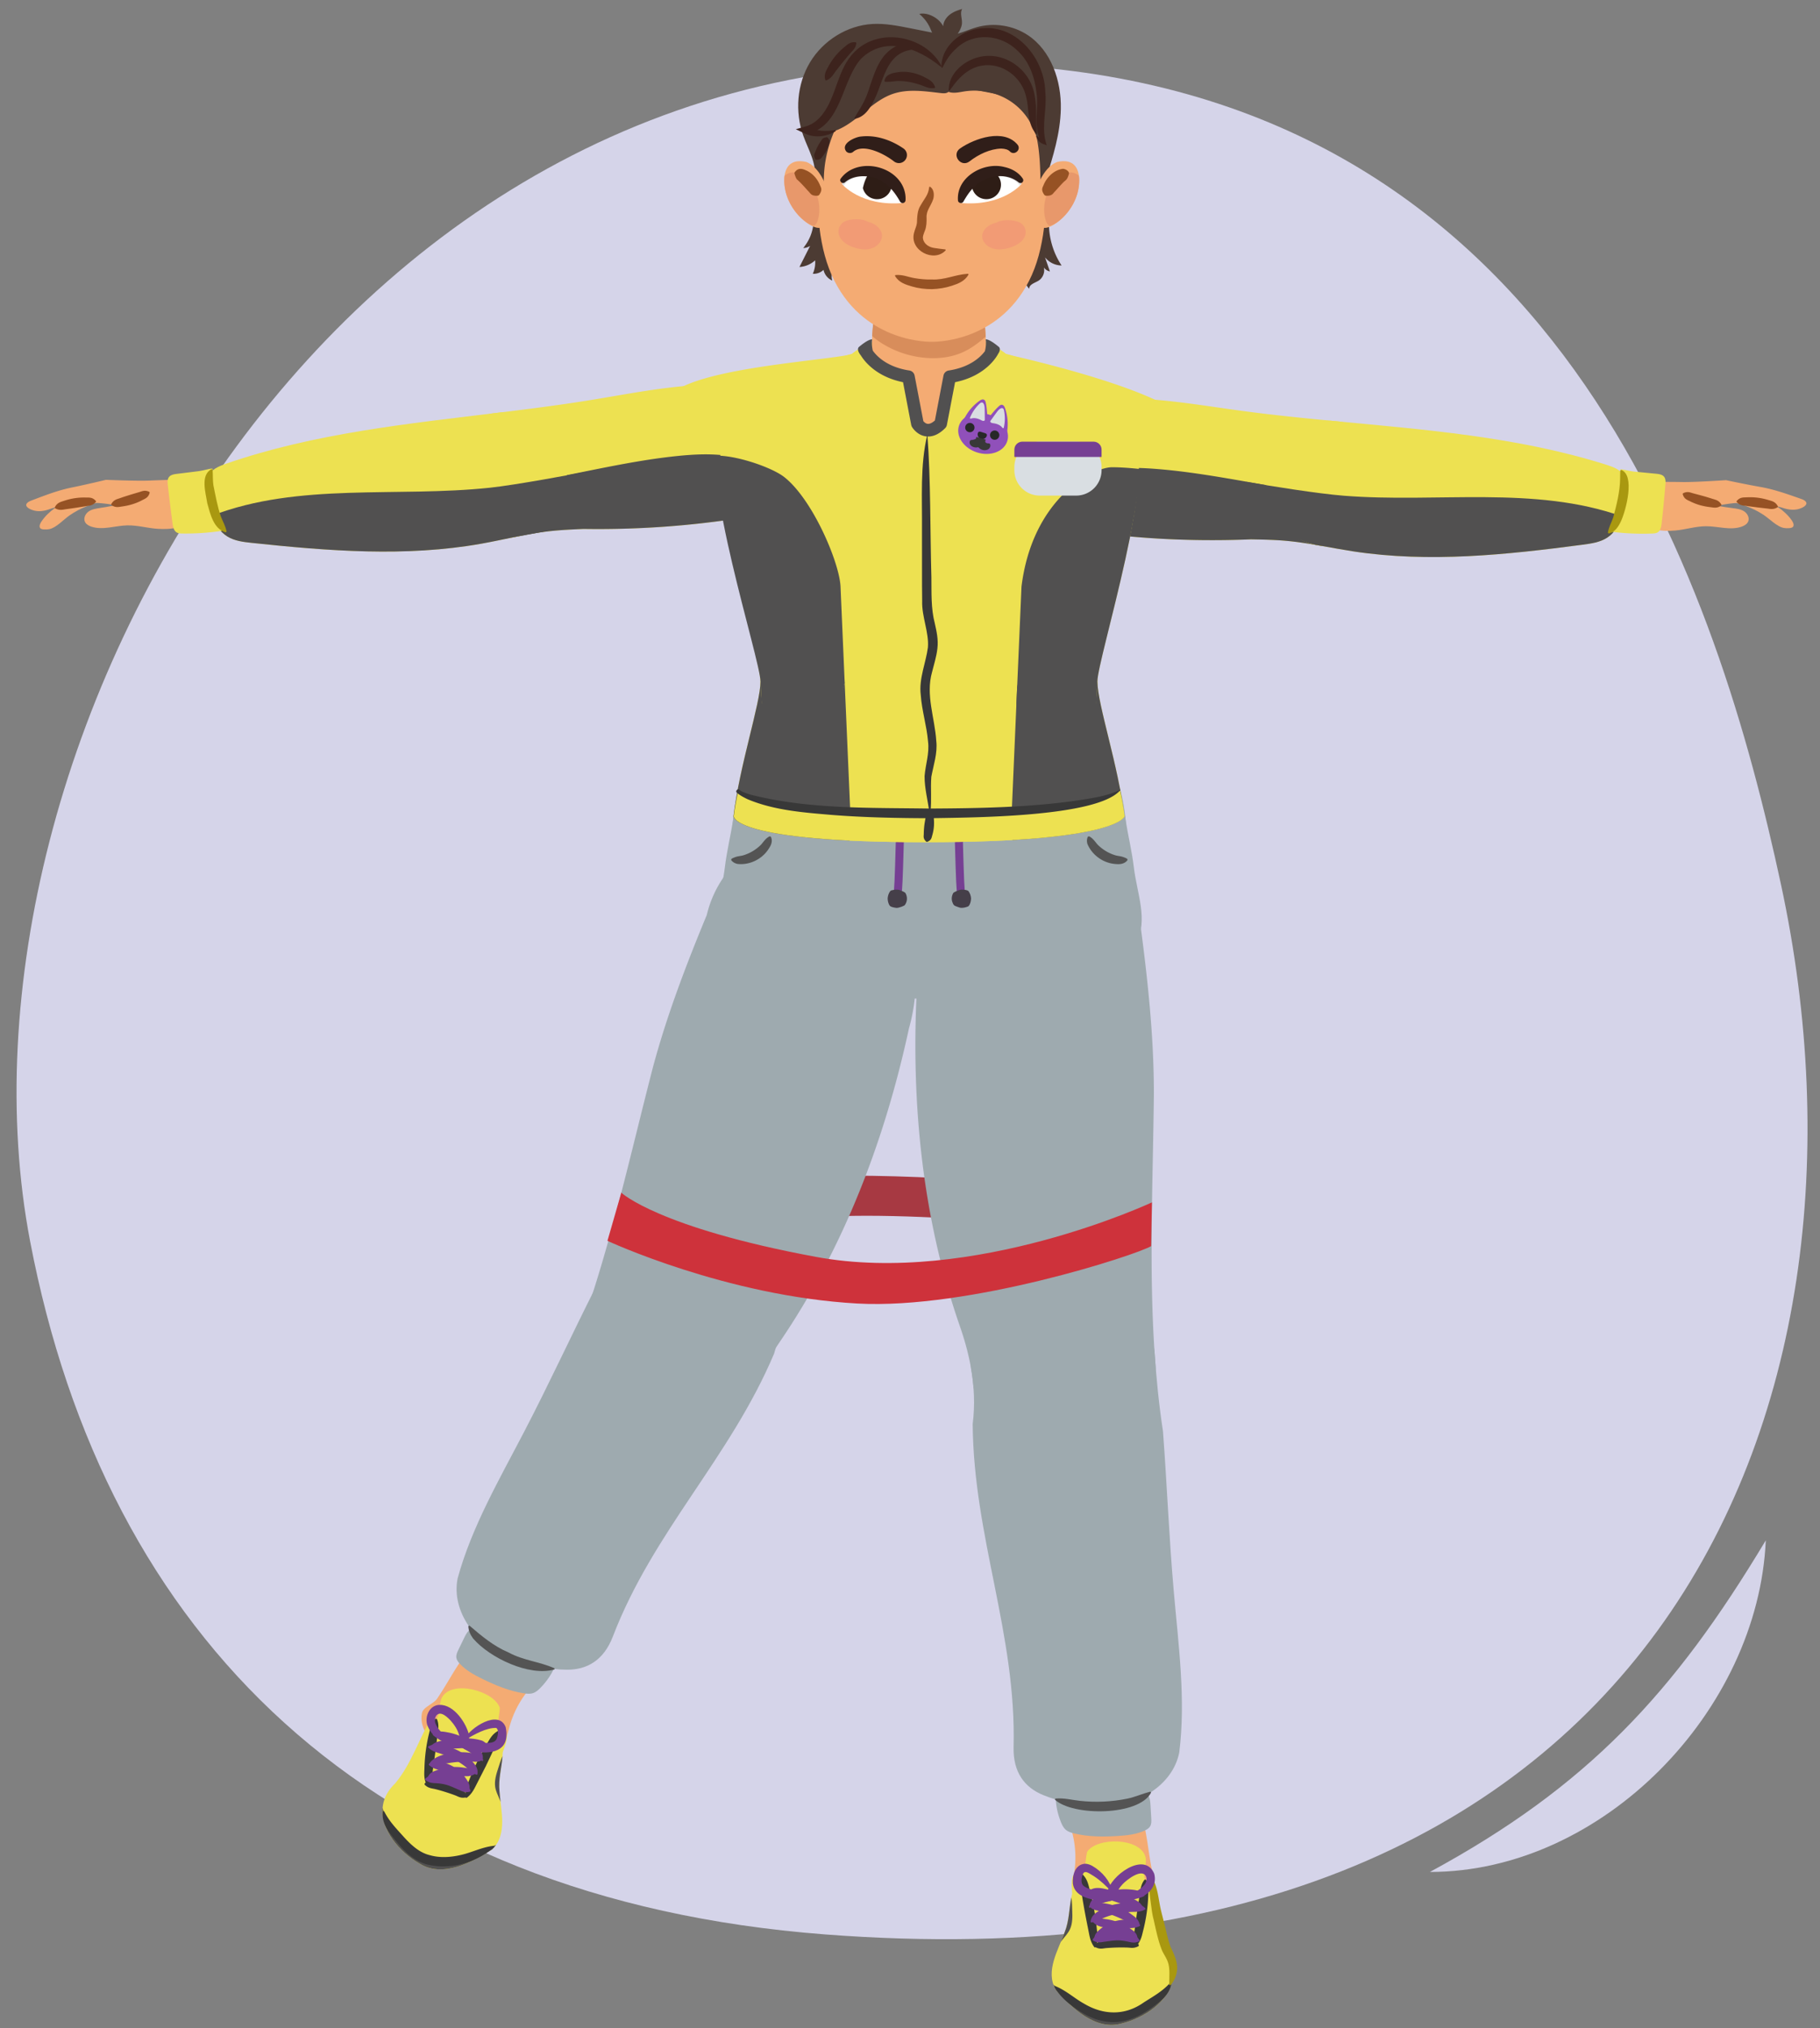 <svg version="1.1" id="Artwork" xmlns="http://www.w3.org/2000/svg" xmlns:xlink="http://www.w3.org/1999/xlink" x="0" y="0" width="380" height="423.318" xml:space="preserve"><rect width="100%" height="100%" fill="#808080" stroke="none"/><switch><g><path d="M371.858 184.644c23.682 109.907-25.987 232.496-199.653 219.137-95.297-7.33-150.128-62.082-165.915-144.664C-13.421 156.016 70.982 1.295 216.408 14.014c111.086 9.716 142.455 110.322 155.45 170.63z" fill="#d5d4e9"/><path d="M129.722 248.965s47.931-9.282 110.621 2.13l-.913 6.999s-47.474-6.086-71.211-3.804-38.649 3.195-38.649 3.195l.152-8.52z" fill="#a73942"/><path id="front_x5F_R_x5F_shoulder_00000094598015211572498970000002364899328804764811_" d="M177.96 73.925a14.94 14.94 0 0 1 1.612-1.084c6.141 3.664 10.286 6.603 10.769 22.626.4 13.263 1.991 24.664-1.932 23.953-21.072-11.532-57.062-20.602-49.298-35.975 3.598-6.501 32.011-7.969 38.849-9.52z" fill="#ede151"/><path id="front_x5F_L_x5F_shoulder_00000152972417151196514640000006688342244964507558_" d="M210.039 73.925a14.94 14.94 0 0 0-1.612-1.084c-6.141 3.664-10.286 6.603-10.769 22.626-.4 13.263-1.991 24.664 1.932 23.953 21.072-11.532 56.477-15.504 48.713-30.877-3.598-6.501-31.425-13.067-38.264-14.618z" fill="#ede151"/><g id="front_x5F_hip_00000010279101056259488460000002640096818399586200_" fill="#9eaaaf"><path d="M230.124 193.899a38.65 38.65 0 0 0 5.06-19.142c0-21.995-18.421-39.826-41.144-39.826s-41.144 17.831-41.144 39.826a38.65 38.65 0 0 0 5.06 19.142h72.168z"/><path d="M236.738 181.062c-.406-3.383-1.202-6.62-1.74-9.989-.521-3.266-1.139-6.027-1.842-8.965-.659-.402-5.381-2.433-8.236-2.91-10.237-1.711-20.949-1.462-30.88 1.381-9.931-2.843-20.644-3.092-30.881-1.381-2.855.477-7.576 2.508-8.235 2.91-.702 2.938-1.32 5.699-1.842 8.965-.538 3.369-1.334 6.607-1.74 9.989-.664 5.524-3.055 11.802-.469 16.729 2.53 4.819 9.606 7.571 14.843 9.052 5.237 1.481 10.758 1.52 16.2 1.547l10.472.053c.344.013.69.013 1.032.012l.619-.003.619.003c.342.002.688.001 1.032-.012l10.472-.053c5.442-.028 10.963-.066 16.2-1.547 5.237-1.481 12.314-5.068 14.843-9.886 2.588-4.926.196-10.371-.467-15.895z"/></g><path id="front_x5F_L_x5F_upperleg_00000085959425581855995510000014775428533636441775_" d="M241.287 285.334c-1.519-18.955-.562-37.998-.367-57.036.003-12.207-1.341-24.348-2.961-36.416l-.002-.027c-.013-.142-.022-.285-.038-.426a61.651 61.651 0 0 1-.142-1.904l-.158.006c-1.871-9.458-9.526-17.138-19.611-18.563-12.751-1.802-24.548 7.074-26.35 19.825a23.263 23.263 0 0 0 .379 8.554 38.625 38.625 0 0 0-.622 7.34c-1.199 23.56 1.154 47.586 9.012 70.185 1.448 4.167 2.476 8.391 2.82 12.689 2.12 8.893 10.346 15.279 19.799 14.767 10.198-.553 18.11-8.931 18.241-18.994z" fill="#9eaaaf"/><g id="front_x5F_L_x5F_lowerleg_00000163778837218429555370000011727850039525564566_"><path id="Ankle_00000080885398715870872430000017051478749020221623_" d="M224.44 389.7c-.225 2.298-.819 4.729.132 6.833.726 1.607 2.279 2.736 3.958 3.273 1.679.538 3.483.546 5.24.394 1.836-.159 3.695-.501 5.307-1.393 1.612-.892 1.763-6.908 1.516-8.093-.873-4.179-.924-6.869-2.141-11.673-1.048-4.139-8.156-5.427-12.275-4.303-1.748.477-3.898 2.019-3.508 4.07.188.989.661 1.925.957 2.885a20.43 20.43 0 0 1 .778 3.726c.161 1.421.175 2.859.036 4.281z" fill="#f4ab73"/><path d="M221.507 380.333c.238.594.529 1.191 1.016 1.607.487.417 1.123.611 1.746.763 2.983.728 6.095.727 9.159.532 1.902-.121 3.841-.327 5.57-1.128.44-.204.882-.463 1.134-.878.301-.496.277-1.117.242-1.696l-.161-2.698c-.038-.635-.08-1.287-.348-1.864-.259-.557-.709-1-1.179-1.395-3.971-3.336-9.605-3.851-14.768-3.361-.604.057-1.229.134-1.744.453-1.13.699-1.66 2.678-1.728 3.947-.103 1.917.35 3.946 1.061 5.718z" fill="#9eaaaf"/><path d="M245.073 332.178c-.99-11.265-1.423-22.43-2.254-33.419-.847-5.577-1.406-11.164-1.771-16.758-1.538-9.629-10.135-16.735-20.088-16.196-10.438.565-18.482 9.33-18.235 19.709.679 3.853.867 7.763.361 11.741.201 23.73 9.158 43.829 8.54 67.468-.11 5.249 2.308 8.4 6.216 9.991 3.739 1.523 8.281 2.411 12.468 2.335 6.889.044 14.497-4.199 15.906-11.229 1.393-11.012-.153-22.377-1.143-33.642z" fill="#9eaaaf"/><path d="M240.341 374.168c-2.475 4.913-16.342 4.969-20.076 1.493l.082-.232c1.868-.159 3.442.295 5.119.474 3.316.359 6.681.207 9.942-.465 1.702-.366 3.033-1.007 4.771-1.454l.162.184z" fill="#545454"/></g><path id="front_x5F_R_x5F_upperleg_00000103955352262789099420000010246442823493841542_" d="M193.389 199.253c1.58-12.78-7.5-24.421-20.28-26.001-11.918-1.473-22.842 6.325-25.543 17.749-4.285 10.35-8.294 20.837-11.214 31.676-4.768 18.432-8.802 37.068-15.203 54.974-2.493 9.75 2.965 19.898 12.666 23.086 8.994 2.955 18.599-1.069 22.961-9.104 1.451-4.06 3.543-7.871 6.026-11.517 13.47-19.774 21.997-42.359 26.973-65.419a38.628 38.628 0 0 0 1.363-7.945 23.26 23.26 0 0 0 2.251-7.499z" fill="#9eaaaf"/><g id="front_x5F_pantdetails_00000044859451484355095010000015416561692909430953_"><path d="M199.682 160.611c.301 3.403.602 21.79.904 25.193" fill="none" stroke="#763f93" stroke-width="1.675" stroke-linecap="round" stroke-linejoin="round" stroke-miterlimit="10"/><path d="M200.776 185.689c.824.023 1.215.143 1.405.292.35.436.526.999.567 1.544-.018.548-.134 1.134-.483 1.581-.136.188-1.236.497-1.829.36-.995-.347-1.273-.331-1.51-.964-.326-.696-.259-1.429.102-2.092.054-.141 1.149-.69 1.748-.721z" fill="#453f49"/><path d="M188.398 160.611c-.301 3.403-.602 21.79-.904 25.193" fill="none" stroke="#763f93" stroke-width="1.675" stroke-linecap="round" stroke-linejoin="round" stroke-miterlimit="10"/><path d="M187.789 185.771c.772.287 1.116.478 1.263.64.45.801.412 1.78-.138 2.519-.111.148-1.177.597-1.76.58-.753-.094-1.147-.241-1.339-.404-.349-.447-.465-1.033-.483-1.581.041-.545.217-1.108.567-1.544.107-.176 1.29-.398 1.89-.21z" fill="#453f49"/><g><path d="M227.382 174.569c.827.399 1.221 1.09 1.787 1.73a8.805 8.805 0 0 0 3.82 2.266c.561.142 1.158.159 1.705.399.206.072.422.162.674.322l.055.24c-.683.914-1.754.922-2.756.806-2.436-.254-4.675-1.897-5.619-4.16-.143-.471-.17-.997.098-1.536l.236-.067z" fill="#545454"/></g><g><path d="M160.935 174.637c.523 1.052-.04 1.976-.618 2.808-1.398 2.002-3.931 3.18-6.361 2.889-.481-.111-.95-.343-1.298-.807l.055-.24c.252-.16.469-.251.674-.322.546-.241 1.143-.257 1.705-.399a8.805 8.805 0 0 0 3.82-2.266c.565-.641.959-1.331 1.787-1.73l.236.067z" fill="#545454"/></g></g><g id="front_x5F_R_x5F_lowerleg_00000075845626387222662580000005310092332849532551_"><path id="Ankle_00000040564341407714450890000004800490537783854008_" d="M106.545 359.858c-.671 2.209-1.05 4.683-2.733 6.264-1.285 1.207-3.151 1.657-4.908 1.512s-3.427-.827-4.992-1.639c-1.636-.849-3.223-1.875-4.372-3.315s-1.814-3.354-1.423-5.155c.257-1.183 2.434-1.903 3.116-2.903 2.404-3.528 3.479-5.994 6.439-9.969 2.55-3.424 9.611-1.898 12.987.715 1.433 1.109 2.831 3.356 1.686 5.102-.552.842-1.346 1.527-1.987 2.3a20.507 20.507 0 0 0-3.813 7.088z" fill="#f4ab73"/><path d="M112.836 352.323c-.447.458-.944.899-1.553 1.097-.61.199-1.271.135-1.905.038-3.034-.467-5.91-1.657-8.667-3.009-1.711-.839-3.425-1.77-4.716-3.171-.329-.357-.638-.765-.712-1.245-.089-.574.171-1.138.425-1.66l1.18-2.432c.278-.572.566-1.159 1.034-1.59.452-.416 1.038-.653 1.623-.839 4.945-1.565 10.347.112 14.931 2.538.536.284 1.084.593 1.439 1.085.777 1.078.51 3.109.088 4.308-.639 1.812-1.834 3.514-3.167 4.88z" fill="#9eaaaf"/><path d="M109.462 298.817c5.22-10.032 9.888-20.184 14.855-30.021 2.914-4.83 5.566-9.779 8.041-14.809 5.101-8.311 15.761-11.591 24.753-7.29 9.43 4.512 13.513 15.685 9.319 25.182-2.1 3.301-3.768 6.842-4.821 10.712-9.255 21.852-25.214 37.002-33.677 59.082-1.904 4.892-5.343 6.88-9.562 6.857-4.037-.022-8.573-.937-12.414-2.607-6.383-2.593-11.792-9.421-10.407-16.456 2.921-10.707 8.693-20.619 13.913-30.65z" fill="#9eaaaf"/><path d="M98.008 339.319c2.582 2.211 5.045 4.29 8.19 5.622 3.073 1.667 6.343 1.872 9.584 3.292l-.013.246c-5.278 1.519-13.517-2.433-16.974-6.448-.558-.739-.99-1.627-1.008-2.604l.221-.108z" fill="#545454"/></g><g id="front_x5F_L_x5F_hand_00000102504688299932193350000003846477857975710363_"><path d="M375.965 104.108c.378.132.774.282 1.033.575.628.71-.693 1.387-1.6 1.602-.907.215-1.947.112-2.872-.179-4.069-1.281-7.663-1.494-11.766-.925-3.042.422-5.953 1.352-9.034 1.584-2.133.16-4.51-.091-6.187-1.465a4.067 4.067 0 0 1-1.433-2.566c-.095-.711-.017-1.913.779-2.231.647-.258 1.736.075 2.443.078 1.339.007 2.679.016 4.02.038 2.574.042 9.04-.389 9.04-.389s4.353.925 7.055 1.393c2.045.354 3.973.93 5.91 1.581.864.29 1.732.596 2.612.904z" fill="#f4ab73"/><path d="M356.2 109.843c2.525-.004 5.141.938 7.509.064.534-.197 1.067-.518 1.293-1.04.328-.757-.136-1.669-.824-2.123-.688-.455-1.54-.566-2.358-.671-2.179-.281-4.364-.607-6.459-1.272-1.925-.611-3.772-1.507-5.763-1.85-3.296-.568-7.174 1.075-6.477 5.011.528 2.981 4.28 2.97 6.643 2.776 2.162-.178 4.255-.892 6.436-.895z" fill="#f4ab73"/><path d="M351.442 102.951c.967-.477 1.532-.101 2.195.055l1.938.521c.643.179 1.29.38 1.946.589.656.211 1.347.292 1.875 1.182a.184.184 0 0 1-.049.241c-.834.611-1.506.416-2.208.332a14.558 14.558 0 0 1-2.106-.396 12.226 12.226 0 0 1-2.028-.769c-.64-.33-1.358-.489-1.663-1.529a.194.194 0 0 1 .1-.226s-.081.04 0 0z" fill="#965224"/><path d="M374.066 108.562c.298.417.564.949.333 1.356-.231.408-1.372.376-1.891.296-1.446-.222-3.075-1.943-4.31-2.751-2.458-1.607-4.233-2.008-7.02-2.942-.618-.207-1.41-.672-1.2-1.208.314-.803 2.137-.816 2.922-.811.782.005 1.501.087 2.247.385 2.082.834 4.219 1.698 6.075 2.966 1.099.752 2.09 1.653 2.844 2.709z" fill="#f4ab73"/><path d="M362.624 104.564c.706-.848 1.466-.711 2.206-.76a12.945 12.945 0 0 1 4.415.575c.708.216 1.46.345 1.944 1.285a.181.181 0 0 1-.069.236c-.897.536-1.542.315-2.242.238-1.035-.105-3.11-.366-4.138-.522-.697-.121-1.376.002-2.109-.805a.19.19 0 0 1-.007-.247z" fill="#965224"/></g><g id="front_x5F_L_x5F_upperarm_00000005252745853698200830000013819591032443428270_"><path d="M211.032 91.962c2.154-4.613 6.659-7.375 11.422-7.531a48.505 48.505 0 0 1 6.282-1.009c2.694-.256 5.404-.313 8.108-.225 7.459.241 14.838 1.536 22.234 2.538 6.811.923 13.672 1.603 20.538 2.252 6.82 1.119 11.656 7.387 10.908 14.343-.774 7.203-7.241 12.414-14.444 11.64l.002.009c-2.521-.448-5.045-.866-7.594-1.092-2.431-.216-4.872-.259-7.313-.305-6.848.285-13.71.21-20.549-.234a192.86 192.86 0 0 1-12.211-1.184 73.64 73.64 0 0 1-4.336-.67 12.993 12.993 0 0 1-6.734-1.164c-6.539-3.054-9.365-10.829-6.313-17.368z" fill="#ede151"/><path d="M216.721 109.017c1.17-4.301 4.852-7.801 9.043-9.529 4.813-1.984 10.196-2.016 15.387-1.623 13.227 1.001 26.159 4.551 39.382 5.609 3.221.258 6.468.369 9.728.407-1.467 6.383-7.506 10.807-14.18 10.089l.002.009c-2.521-.448-5.045-.866-7.594-1.092-2.431-.216-4.873-.258-7.313-.305-6.848.285-13.71.21-20.549-.234a192.86 192.86 0 0 1-12.211-1.184 73.64 73.64 0 0 1-4.336-.67 12.993 12.993 0 0 1-7.359-1.477z" fill="#515050"/></g><g id="front_x5F_L_x5F_forearm_00000008831463972642065610000005564648134642564525_"><path d="M276.08 113.97c-.062-.007-.123-.017-.185-.025-.436-.077-.872-.152-1.309-.226-6.414-1.444-10.866-7.499-10.146-14.193.737-6.86 6.638-11.909 13.421-11.706 19.449 1.858 38.967 3.321 57.533 9.196 1.554.492 3.258 1.149 3.954 2.624.485 1.029.36 2.228.224 3.357-.414 3.44-1.089 7.322-3.985 9.225-1.489.979-3.322 1.241-5.088 1.475-15.902 2.105-32.076 3.819-47.934 1.402-2.167-.33-4.324-.736-6.483-1.12l-.002-.009z" fill="#ede151"/><path d="M276.08 113.97c-.062-.007-.123-.017-.185-.025-.436-.077-.873-.152-1.31-.226-5.854-1.318-14.243-7.159-14.387-13.14 5.365.924 14.911 2.46 20.334 2.894 19.449 1.557 39.855-2.175 58.107 4.315-.577 1.8-1.49 3.405-3.053 4.432-1.489.979-3.322 1.241-5.088 1.475-15.902 2.105-32.076 3.819-47.934 1.402-2.167-.33-4.324-.736-6.483-1.12l-.001-.007z" fill="#515050"/><path d="M345.784 98.889c.62.061 1.315.161 1.688.66.324.433.296 1.026.252 1.565-.222 2.711-.484 5.42-.787 8.123-.079.71-.222 1.518-.832 1.889-.331.201-.735.227-1.121.243a51.136 51.136 0 0 1-8.823-.415c.508-.76 2.088-3.787 2.47-6.44.343-2.384.503-5.439-.23-6.243-.609-.668 1.366.032 2.96.188 1.475.142 2.949.286 4.423.43z" fill="#ede151"/><g><path d="M338.492 98.085c2.95 1.114.986 8.409.004 10.594-.523 1.161-1.246 2.379-2.614 2.686l-.174-.174c.218-1.259.731-2.058 1.122-3.184.69-2.573 1.413-5.441 1.438-8.1l.025-1.676.199-.146z" fill="#a99810"/></g></g><g id="front_x5F_R_x5F_hand_00000045583418997174175140000003605057182999170232_"><path d="M6.648 104.443c-.374.142-.766.302-1.017.602-.609.726.729 1.368 1.641 1.56s1.949.061 2.866-.254c4.034-1.386 7.621-1.692 11.738-1.23 3.051.343 5.986 1.197 9.072 1.349 2.136.105 4.506-.208 6.147-1.625a4.068 4.068 0 0 0 1.366-2.603c.076-.714-.032-1.913-.836-2.21-.653-.242-1.734.12-2.44.141a384.92 384.92 0 0 0-4.017.142c-2.572.109-9.047-.155-9.047-.155s-4.327 1.038-7.016 1.576c-2.035.407-3.947 1.032-5.867 1.734-.859.313-1.718.642-2.59.973z" fill="#f4ab73"/><path d="M26.556 109.663c-2.524.062-5.114 1.071-7.505.258-.539-.183-1.08-.49-1.32-1.006-.347-.748.092-1.672.769-2.144s1.525-.606 2.34-.732c2.171-.337 4.347-.72 6.424-1.439 1.909-.661 3.732-1.604 5.713-1.998 3.28-.653 7.199.888 6.605 4.841-.45 2.994-4.201 3.08-6.569 2.948-2.167-.122-4.278-.781-6.457-.728z" fill="#f4ab73"/><path d="M31.239 102.873c-.278 1.047-.992 1.225-1.623 1.572-1.27.67-2.69 1.079-4.102 1.273-.7.102-1.367.315-2.216-.275a.184.184 0 0 1-.055-.24c.505-.903 1.194-1.002 1.844-1.23 1.122-.406 2.704-.872 3.854-1.21.659-.172 1.214-.563 2.193-.111a.192.192 0 0 1 .105.221z" fill="#965224"/><path d="M8.662 108.846c-.287.425-.539.963-.297 1.364.242.401 1.381.34 1.898.247 1.44-.259 3.024-2.022 4.237-2.862 2.415-1.67 4.18-2.117 6.942-3.123.612-.223 1.392-.708 1.168-1.239-.335-.795-2.157-.76-2.942-.735-.781.025-1.499.126-2.237.444-2.059.888-4.174 1.806-5.996 3.123-1.08.78-2.047 1.706-2.773 2.781z" fill="#f4ab73"/><path d="M19.996 104.798c-.711.826-1.393.721-2.087.86-1.024.182-3.092.498-4.123.629-.698.096-1.337.333-2.247-.179a.181.181 0 0 1-.075-.234c.459-.952 1.208-1.1 1.91-1.335a12.947 12.947 0 0 1 4.399-.689c.741.03 1.497-.127 2.225.702a.19.19 0 0 1-.002.246z" fill="#965224"/></g><g id="front_x5F_R_x5F_upperarm_00000027575986064957691010000007828923044621350819_"><path d="M171.446 88.498c-2.273-4.556-6.848-7.2-11.613-7.233-2.08-.422-4.189-.7-6.306-.845-2.699-.186-5.411-.173-8.111-.015-7.451.434-14.793 1.92-22.16 3.113-6.785 1.099-13.626 1.957-20.473 2.784-6.789 1.295-11.461 7.686-10.533 14.621.961 7.18 7.56 12.222 14.741 11.262l-.002.009c2.508-.513 5.021-.996 7.563-1.289 2.424-.279 4.864-.385 7.303-.494 6.853.107 13.711-.145 20.536-.767 4.073-.371 8.135-.871 12.176-1.5a73.878 73.878 0 0 0 4.317-.782c2.24.152 4.547-.264 6.702-1.339 6.457-3.222 9.081-11.067 5.86-17.525z" fill="#ede151"/><path d="M166.201 105.694c-1.281-4.269-5.053-7.673-9.287-9.292-4.863-1.859-10.245-1.751-15.424-1.224-13.197 1.344-26.032 5.228-39.223 6.628-3.213.341-6.457.537-9.714.659 1.632 6.343 7.783 10.609 14.437 9.718l-.002.009c2.508-.513 5.021-.996 7.563-1.289 2.425-.279 4.864-.385 7.303-.494a192.834 192.834 0 0 0 32.712-2.267 73.163 73.163 0 0 0 4.317-.783 12.989 12.989 0 0 0 7.318-1.665z" fill="#515050"/></g><g id="front_x5F_R_x5F_forearm_00000057121858234351875490000014591034118706775950_"><path d="M106.99 112.185c.062-.008.123-.02.185-.029.434-.088.868-.174 1.302-.26 6.374-1.61 10.667-7.778 9.775-14.452-.915-6.838-6.945-11.733-13.72-11.354-19.394 2.362-38.868 4.33-57.275 10.684-1.541.532-3.227 1.234-3.885 2.725-.459 1.041-.302 2.236-.137 3.362.503 3.428 1.279 7.291 4.222 9.118 1.514.94 3.353 1.155 5.125 1.343 15.951 1.692 32.164 2.986 47.954.16 2.158-.386 4.303-.848 6.452-1.288l.002-.009z" fill="#ede151"/><path d="M106.99 112.185c.062-.008.122-.02.184-.029.434-.089 7.711-1.434 8.145-1.52 5.818-1.469 9.898-6.737 9.888-12.719-5.339 1.063-17.53 3.316-22.94 3.891-19.402 2.06-39.898-1.141-57.976 5.82.624 1.784 1.578 3.365 3.167 4.352 1.514.94 3.353 1.155 5.125 1.343 15.951 1.692 32.164 2.986 47.954.159 2.158-.386 4.303-.848 6.452-1.288l.001-.009z" fill="#515050"/><path d="M36.919 98.915c-.618.077-1.31.195-1.67.703-.313.441-.269 1.033-.211 1.571.292 2.705.625 5.405.997 8.1.098.707.261 1.512.881 1.866.336.192.741.207 1.127.213a51.15 51.15 0 0 0 8.809-.644c-.528-.746-2.186-3.731-2.636-6.374-.404-2.375-.644-5.425.068-6.247.591-.683-1.364.067-2.955.265l-4.41.547z" fill="#ede151"/><g><path d="M44.39 98.062c.071.959.019 2.258.162 3.214.431 2.103.852 4.482 1.554 6.521.421 1.116.954 1.9 1.204 3.154l-.169.178c-2.572-.708-3.246-3.889-3.87-6.102-.298-2.067-1.519-5.898.917-7.106-.001.001.202.141.202.141z" fill="#a99810"/></g></g><g id="front_x5F_R_x5F_shoe_x5F_front_00000160899900595514734430000002344644164266434693_"><path d="M82.53 372.237c3.474-4.205 4.92-9.296 7.701-13.895l.553.814c1.346-1.052.735-3.247 1.475-4.787 2.027-3.86 11.008-1.409 12.099 2.165-.106 1.973-.924 4.031.116 5.94.82 1.344.919-.326 1.176-.876.595 1.009-.318 3.042-.68 4.19-.057 2.688-.989 5.395-.684 8.134.271 3.984 1.741 8.94-1.493 12.091-4.266 2.711-10.368 6.021-15.211 2.965-5.823-3.32-11.083-11.026-5.052-16.741z" fill="#ede151"/><g fill="#515050"><path d="M79.989 377.757c.513 1.91 1.296 3.648 2.629 5.108 2.488 2.727 5.109 5.672 8.783 6.027 3.701.357 8.311-2.001 11.681-3.571.164-.077.328-.157.489-.241-.225.324-.474.64-.777.935-4.266 2.711-10.368 6.021-15.211 2.965-4.212-2.402-8.125-7.095-7.692-11.671.033.149.058.3.098.448zM104.513 376.126c-.06-.167-.117-.336-.184-.5-.354-.867-.805-1.712-.941-2.639-.189-1.286.219-2.624.614-3.835.206-.631.519-1.691.926-2.599-.184 2.437-.916 4.89-.64 7.371.047.708.134 1.448.225 2.202z"/></g><path d="M103.236 385.51c-3.733 3.268-9.103 4.865-14.042 3.682-2.515-.655-4.585-2.528-6.144-4.472-1.506-1.828-3.534-4.005-3.088-6.621l.244-.029c1.07 2.169 2.603 3.678 4.191 5.462 1.595 1.73 3.24 3.203 5.34 3.713 2.076.598 4.368.459 6.571-.062 2.236-.509 4.31-1.623 6.823-1.897l.105.224zM91.215 358.806c.561 1.311.213 2.408.099 3.563a239.713 239.713 0 0 1-.909 6.861c-.169 1.146-.188 2.293-1.006 3.418l-.246-.011c-.712-1.205-.574-2.387-.537-3.565.067-2.362.367-4.714.912-7.014.287-1.143.389-2.336 1.447-3.304l.24.052zM104.195 361.431c.105 1.524-.61 2.585-1.124 3.762-.524 1.169-1.09 2.315-1.635 3.473l-1.744 3.419c-.596 1.136-1.06 2.324-2.271 3.202l-.226-.097c-.194-1.487.386-2.651.864-3.854.473-1.207 1.012-2.384 1.562-3.557.586-1.155 1.178-2.307 1.84-3.421.672-1.107 1.171-2.314 2.518-3.045l.216.118z" fill="#383838"/><path d="M97.27 375.183c-1.088.249-1.616-.208-2.314-.454a36.244 36.244 0 0 0-2.046-.696 32.46 32.46 0 0 0-2.082-.585c-.716-.171-1.409-.162-2.17-.918l-.003-.246c.778-.777 1.626-.664 2.432-.613a10.58 10.58 0 0 1 2.418.431c.785.242 1.54.579 2.245.997.685.428 1.489.752 1.662 1.883l-.142.201z" fill="#383838"/><path d="M98.109 373.977c-1.118.338-1.784-.168-2.55-.483-.755-.33-1.453-.652-2.123-.863-.651-.212-1.358-.323-2.143-.391-.779-.067-1.623.03-2.466-.715a.167.167 0 0 1-.007-.246c.807-.786 1.612-.767 2.482-.835.861-.061 1.82-.038 2.743.26.906.289 1.675.743 2.372 1.193.686.467 1.474.743 1.808 1.863a.173.173 0 0 1-.116.217z" fill="#763f93"/><path d="M89.319 370.968c.458-1.094 1.369-1.263 2.185-1.553a11.27 11.27 0 0 1 5.21-.457c.858.122 1.77.197 2.426 1.133a.166.166 0 0 1-.041.231c-.956.576-1.707.416-2.503.429a32.26 32.26 0 0 0-2.335.14 34.09 34.09 0 0 0-2.321.284c-.792.109-1.459.465-2.526.019a.17.17 0 0 1-.095-.226z" fill="#763f93"/><path d="M97.673 373.871c-1.082-.449-1.354-1.118-1.934-1.686a11.994 11.994 0 0 0-1.805-1.483 11.73 11.73 0 0 0-2.05-1.123c-.746-.305-1.463-.378-2.292-1.15a.161.161 0 0 1 .002-.246c.912-.762 1.931-.542 2.841-.313.93.232 1.829.618 2.628 1.156a8.25 8.25 0 0 1 2.066 1.995c.537.766 1.189 1.596.771 2.756a.165.165 0 0 1-.227.094z" fill="#763f93"/><path d="M89.598 368.283c1.187-2.725 9.068-3.333 11.059-1.389.125.111.302.409.161.62-.019.159-.264.129-.244-.029-.208-.004-.245.157-.549.188a4.685 4.685 0 0 1-.718.078 25.16 25.16 0 0 0-6.728.47c-.906.172-1.663.601-2.87.282a.163.163 0 0 1-.111-.22z" fill="#763f93"/><path d="M99.469 370.441c-1.191-.436-1.631-1.158-2.384-1.737a14.549 14.549 0 0 0-2.332-1.481c-.824-.425-1.688-.8-2.591-1.117-.911-.321-1.847-.438-2.738-1.321a.154.154 0 0 1 .031-.244c1.106-.634 2.156-.382 3.187-.166 1.037.22 2.07.553 3.037 1.05a10.102 10.102 0 0 1 2.628 1.939c.735.776 1.59 1.632 1.377 2.958a.158.158 0 0 1-.215.119z" fill="#763f93"/><path d="M89.882 364.62c.775-1.076 1.887-1.152 2.902-1.359 2.61-.368 5.299-.714 7.883.082.537.245 1.045.701 1.21 1.334a.151.151 0 0 1-.108.185c-1.13.04-1.803-.09-2.855-.098-1.632.102-4.213.246-5.911.298-.995.035-1.879.328-3.055-.204a.16.16 0 0 1-.066-.238z" fill="#763f93"/><path d="M100.644 367.087c-1.25-.169-1.806-.852-2.604-1.347a21.997 21.997 0 0 0-2.398-1.334 21.443 21.443 0 0 0-2.54-1.041c-.888-.292-1.763-.369-2.684-1.176a.156.156 0 0 1 .01-.246c1.035-.723 2.106-.509 3.116-.319a12.05 12.05 0 0 1 2.971.959 11.955 11.955 0 0 1 2.615 1.708c.767.681 1.658 1.332 1.699 2.635a.16.16 0 0 1-.185.161z" fill="#763f93"/><path d="M96.958 363.016c1.16-2.329 7.117-6.299 8.62-2.51 1.101 5.228-3.162 5.783-7.103 5.041-.634-.05-2.001-.392-2.329-1.321-.292-.649-.172-1.337-.256-1.933-.296-1.178-1.022-2.284-1.834-3.179-.536-.565-1.136-1.094-1.691-1.304-1.222-.497-1.853.927-1.432 1.971.909 2.153 3.133 3.442 5.538 3.84.133.013.144.212.019.245-2.71.808-6.047-.747-7.157-3.49-.706-1.543-.033-3.903 1.827-4.422 3.168-.681 5.937 3.265 6.685 5.88.142.521.049 1.159.157 1.604.004-.012-.063-.095-.053-.075.85.321 2.335.455 3.265.475 1.087-.037 2.025.011 2.489-.857.223-.595.538-1.892-.095-2.296-2.042-.069-4.572 1.343-6.471 2.501-.107.074-.247-.061-.179-.17z" fill="#763f93"/><path d="M96.386 363.666c-.593-.578-.439-.556-.455-.669a.355.355 0 0 1 .075-.243c.052-.058.139-.085.238-.099.1-.012.111-.112.715.361.424.395.647.724.61.852.016.193-.055.293-.254.301-.11-.005-.051.123-.738-.347a1.543 1.543 0 0 1-.191-.156z" fill="#763f93"/></g><g id="front_x5F_belly_00000101084992359305221200000006763410118166400949_"><path d="M229.071 142.295c0-19.396-15.724-35.12-35.12-35.12-19.396 0-35.12 15.724-35.12 35.12h-.052c.021 4.436-4.383 17.499-5.628 28.083 0 0-.417 5.421 40.032 5.421s41.572-5.421 41.572-5.421c-1.246-10.587-5.59-23.284-5.628-28.083h-.056z" fill="#ede151"/><defs><path id="SVGID_1_" d="M229.071 142.295c0-19.396-15.724-35.12-35.12-35.12-19.396 0-35.12 15.724-35.12 35.12h-.052c.021 4.436-4.383 17.499-5.628 28.083 0 0-.417 5.421 40.032 5.421s41.572-5.421 41.572-5.421c-1.246-10.587-5.59-23.284-5.628-28.083h-.056z"/></defs><clipPath id="SVGID_00000031178982470566572940000008203859360105341067_"><use xlink:href="#SVGID_1_" overflow="visible"/></clipPath><path d="m177.561 170.169-2.065-47.718c-.216-4.989-.613-10.434-4.013-14.093-2.573-2.769-6.49-3.98-10.269-4.018s-7.484.972-11.104 2.055l-4.713 1.85c-4.045 5.874-3.991 9.543-3.089 16.617.902 7.075 3.134 13.919 4.231 20.966 1.648 10.583.722 21.521 3.256 31.928.39 1.602.902 3.256 2.064 4.427 1.678 1.691 4.287 1.975 6.669 1.961a42.597 42.597 0 0 0 12.228-1.871c1.591-.488 3.202-1.1 4.406-2.249 2.524-2.413 2.55-6.366 2.399-9.855zM243.183 108.454l-4.52-2.059c-3.621-1.083-7.325-2.093-11.104-2.055s-7.696 1.249-10.269 4.018c-3.399 3.658-3.797 9.104-4.013 14.093l-2.064 47.718c-.151 3.489-.126 7.442 2.399 9.854 1.204 1.15 2.815 1.761 4.406 2.249a42.597 42.597 0 0 0 12.228 1.871c2.382.014 4.991-.27 6.669-1.961 1.162-1.17 1.673-2.824 2.064-4.427 2.535-10.406 1.609-21.345 3.256-31.928 1.097-7.047 3.329-13.891 4.231-20.966.901-7.073.762-10.534-3.283-16.407z" clip-path="url(#SVGID_00000031178982470566572940000008203859360105341067_)" fill="#515050"/><g><path d="M193.237 175.799c40.449 0 41.572-5.421 41.572-5.421-.205-1.744-.541-3.555-.949-5.384-2.41 1.552-10.897 4.48-40.623 4.48-28.688 0-36.818-2.727-39.121-4.312-.391 1.772-.712 3.525-.91 5.216-.001 0-.418 5.421 40.031 5.421z" fill="#ede151"/><path d="M193.373 175.668c-.707-.672-.491-1.137-.498-1.655a18.21 18.21 0 0 1 .092-1.52c.053-.503.141-1.003.233-1.506.095-.506.052-1.005.822-1.517a.22.22 0 0 1 .246.001c.763.532.688 1.078.726 1.614a8.985 8.985 0 0 1-.327 3.204c-.166.514-.136 1.077-1.053 1.428a.229.229 0 0 1-.241-.049z" fill="#383838"/></g><g><path d="M233.943 164.895c-4.747 5.781-31.749 5.74-39.951 5.901-6.76-.029-13.532-.152-20.29-.689-5.892-.501-12.02-.94-17.563-3.256-.79-.375-1.615-.792-2.306-1.403a.334.334 0 0 1-.039-.463c.12-.19.338-.312.538-.16.625.484 1.38.831 2.137 1.189a.124.124 0 0 1-.078.234c-.826-.168-1.655-.401-2.445-.816l.489-.1-.038.067-.087-.504c.688.4 1.445.678 2.235.936 12.167 3.129 24.952 2.748 37.446 2.944 10.059-.054 20.187-.206 30.148-1.571 3.289-.509 6.636-.884 9.671-2.291l-.039.182c-.119-.151.028-.331.172-.2z" fill="#383838"/></g></g><g id="front_x5F_chest_00000135665354178499671790000006281739070639588510_"><path d="M236.901 91.873c-3.322-6.645-20.053-16.332-26.863-18.005-3.463-2.804-9.374-4.652-16.087-4.652-6.714 0-12.626 1.849-16.089 4.653-6.813 1.675-24.568 13.73-27.28 20.645-2.78 7.089 8.131 43.031 8.198 47.716l-.001.065h.052a34.917 34.917 0 0 0 3.656 15.589c6.606 9.466 13.937-15.589 13.937-15.589 0-9.972 7.557-18.056 17.529-18.056s18.056 8.084 18.056 18.056l-.001.027.181-.027s6.449 23.746 12.886 16.266a34.912 34.912 0 0 0 3.996-16.266h.056l-.002-.065c0-4.685 11.946-42.017 7.776-50.357z" fill="#ede151"/><defs><path id="SVGID_00000111907724849722081020000016363958283972896423_" d="M237.257 86.978c-3.015-6.79-20.409-11.437-27.218-13.11-3.463-2.804-9.374-4.652-16.087-4.652-6.714 0-12.626 1.849-16.089 4.653-6.813 1.675-24.383 9.729-27.704 16.372-4.17 8.34 8.555 47.304 8.622 51.989l-.001.065h.052c0 5.602 1.313 15.618 3.648 20.315 6.606 9.466 13.945-20.315 13.945-20.315 0-9.972 7.389-.13 17.361-.13 9.972 0 18.224-9.842 18.224.13l-.001.027.322 6.409s6.592 21.076 13.029 13.596c2.55-4.862 3.711-14.16 3.711-20.032h.056l-.002-.065c0-4.685 12.825-44.683 8.132-55.252z"/></defs><clipPath id="SVGID_00000069395644014772529430000002583616923717608849_"><use xlink:href="#SVGID_00000111907724849722081020000016363958283972896423_" overflow="visible"/></clipPath><path d="m177.561 170.169-2.065-47.718c-.216-4.989-5.794-18.189-11.742-22.862-2.972-2.335-12.312-5.332-15.932-4.249l-2.425 12.905c-4.045 5.874-3.991 9.543-3.089 16.617.902 7.075 3.134 13.919 4.231 20.966 1.648 10.583.722 21.521 3.256 31.928.39 1.602.902 3.256 2.064 4.427 1.678 1.691 4.287 1.975 6.669 1.961a42.597 42.597 0 0 0 12.228-1.871c1.591-.488 3.202-1.1 4.406-2.249 2.524-2.413 2.55-6.366 2.399-9.855zM243.183 108.454l3.42-9.006c-3.621-1.083-10.724-1.951-14.503-1.913-3.779.038-16.512 6.303-18.822 24.917l-2.064 47.718c-.151 3.489-.126 7.442 2.399 9.854 1.204 1.15 2.815 1.761 4.406 2.249a42.597 42.597 0 0 0 12.228 1.871c2.382.014 4.991-.27 6.669-1.961 1.162-1.17 1.673-2.824 2.064-4.427 2.535-10.406 1.609-21.345 3.256-31.928 1.097-7.047 3.329-13.891 4.231-20.966.9-7.074.761-10.535-3.284-16.408z" clip-path="url(#SVGID_00000069395644014772529430000002583616923717608849_)" fill="#515050"/><g clip-path="url(#SVGID_00000069395644014772529430000002583616923717608849_)"><path d="M224.695 103.45h-7.603a5.303 5.303 0 0 1-5.303-5.303v-.653a5.303 5.303 0 0 1 5.303-5.303h7.603a5.303 5.303 0 0 1 5.303 5.303v.653a5.303 5.303 0 0 1-5.303 5.303z" fill="#d9dee2"/><path d="M228.33 92.191h-14.873c-.921 0-1.668.747-1.668 1.668v1.529h18.209v-1.529c0-.921-.747-1.668-1.668-1.668z" fill="#763f93"/><ellipse transform="rotate(-72.5 205.265 90.487)" cx="205.258" cy="90.485" rx="4.144" ry="5.291" fill="#9050ba"/><path d="M208.53 84.816c.187-.175.42-.357.692-.316.332.05.512.395.616.694.895 2.563.719 5.382-.482 7.728-.204.398-.457.803-.88 1.006-.353.169-.783.173-1.186.097a3.245 3.245 0 0 1-2.021-1.304c-.485-.695-.572-1.583-.558-2.372.022-1.299.937-2.155 1.702-3.128.662-.843 1.323-1.665 2.117-2.405z" fill="#9050ba"/><path d="M205.825 84.091c-.052-.251-.136-.535-.381-.658-.3-.151-.647.026-.904.209-2.215 1.572-3.706 3.972-4.086 6.58-.065.443-.093.919.135 1.329.19.342.538.594.911.765a3.252 3.252 0 0 0 2.404.106c.798-.286 1.384-.96 1.83-1.611.735-1.072.485-2.299.426-3.535-.054-1.07-.117-2.122-.335-3.185z" fill="#9050ba"/><circle cx="207.681" cy="90.83" r=".973" fill="#282828"/><path d="M206.019 91.016c.162-.513-.277-.57-.79-.732-.513-.162-.905-.366-1.066.147a.974.974 0 0 0 1.856.585z" fill="#282828"/><circle cx="202.496" cy="89.25" r=".973" fill="#282828"/><path d="M208.061 86.116c.224-.302.457-.609.787-.811.143-.088.328-.155.492-.086.187.079.255.292.292.477a8.331 8.331 0 0 1-.053 3.568c-.008.035-.018.072-.046.097-.089.077-.227-.04-.303-.136-.416-.524-1.126-.78-1.808-.876-.151-.021-.307-.038-.443-.107-.166-.084-.279-.248-.176-.396.13-.187.272-.37.404-.556.281-.393.566-.784.854-1.174zM205.594 85.492c-.008-.375-.02-.761-.172-1.116-.066-.154-.178-.316-.352-.355-.199-.044-.377.091-.514.22a8.345 8.345 0 0 0-2.025 2.94c-.014.034-.027.069-.018.105.028.115.208.099.326.065.643-.187 1.37.016 1.982.332.135.07.272.147.423.17.184.027.371-.041.373-.221.002-.228-.007-.458-.007-.687a78.113 78.113 0 0 0-.016-1.453z" fill="#d9dee2"/><path d="M202.771 91.842c.445-.008.624-.116.746-.154.216-.041.264-.104.299-.294l1.934.543c-.124.365.069.622.708.609l.227.094c.26.465-.038 1.008-.477 1.213-1.531.628-2.991-1.221-2.342-2.638l1.934.543a2.027 2.027 0 0 1-1.817 1.631c-.833.103-1.855-.497-1.43-1.435l.218-.112z" fill="#383838"/></g></g><g id="front_x5F_neck_00000158725651188254997770000012340198113279541389_"><g id="Neck_00000183226517584414213110000017255874334578433689_"><path d="m189.526 78.842 2.14 9.974c.762.046 1.526.062 2.286.029.893.04 1.791.017 2.687-.052l2.201-10.124 7.157-3.578c.007-.596 0-1.192-.033-1.787-.124-2.175-.173-4.405-.478-6.564-.215-1.525-.688-3.089-2.04-3.997-1.964-1.319-4.75-1.075-6.997-1.068-.829.003-1.663.024-2.496.073a45.327 45.327 0 0 0-2.496-.073c-2.247-.007-5.033-.251-6.997 1.068-1.352.908-1.825 2.472-2.04 3.997-.304 2.159-.354 4.389-.478 6.564a25.64 25.64 0 0 0-.034 1.271l7.618 4.267z" fill="#f4ab73"/><path d="M182.104 70.149a15.41 15.41 0 0 0 2.353 1.719 20.466 20.466 0 0 0 8.945 2.841c2.613.197 5.3-.126 7.68-1.211 1.743-.795 3.266-1.969 4.723-3.216-.068-1.188-.156-2.376-.321-3.543-.215-1.525-.688-3.089-2.04-3.997-1.964-1.319-4.75-1.075-6.997-1.068-.829.003-1.663.024-2.496.073a45.327 45.327 0 0 0-2.496-.073c-2.247-.007-5.033-.251-6.997 1.068-1.352.908-1.825 2.472-2.04 3.997a42.256 42.256 0 0 0-.314 3.41z" fill="#d88d5b"/></g><path d="M208.558 72.422c-.164-.142-1.878-1.601-2.739-1.593a6.884 6.884 0 0 1-.181 2.479c-.829 1.117-3.003 3.339-7.548 4.028a1.318 1.318 0 0 0-1.097 1.055l-1.796 9.381c-.45.396-1.011.759-1.513.702-.41-.046-.739-.375-.899-.567l-1.823-9.515a1.32 1.32 0 0 0-1.096-1.055c-4.663-.706-6.831-3.027-7.614-4.118h-.016a6.882 6.882 0 0 1-.155-2.388c-.86-.008-2.575 1.45-2.738 1.593-.336.292-.196.843.025 1.229.117.204.253.397.399.581.735 1.191 3.188 4.41 8.778 5.545l1.706 8.908c.028.149.082.292.16.423.105.178 1.08 1.744 2.93 1.978.153.019.307.029.46.029 1.191 0 2.381-.586 3.541-1.746.187-.187.313-.425.362-.684l1.706-8.908c6.538-1.327 8.786-5.502 9.01-5.95.037-.059.078-.116.112-.176.222-.388.362-.939.026-1.231z" fill="#515050"/></g><g id="front_x5F_head_00000067939549646531668790000011766665950965608078_"><path d="m170.086 37.146.26.314h47.992c1.55-4.816 3.044-9.685 3.152-14.724.126-5.873-2.004-12.163-6.903-15.406-3.089-2.045-7.082-2.664-10.644-1.649-2.024.576-3.961 1.657-6.066 1.632-.724-.008-1.439-.15-2.15-.291l-5.757-1.141c-2.568-.509-5.169-1.02-7.783-.877-5.3.292-10.315 3.44-13.055 7.987-2.74 4.547-3.203 10.348-1.41 15.344 1.041 2.9 2.823 5.765 2.364 8.811z" fill="#4c3b33"/><path d="M196.938 5.481c.034-.956.609-1.833 1.363-2.423.753-.589 1.672-.927 2.592-1.189-.511.902.037 2.027-.051 3.06-.037.434-.188.85-.372 1.245-.722 1.547-2.352 3.047-4.201 2.494-1.282-.383-1.698-2.107-2.237-3.157-.536-1.045-1.203-1.845-2.091-2.603 1.476-.319 3.206.469 4.218 1.51.306.316.571.674.779 1.063zM221.654 55.415a4.442 4.442 0 0 1-3.457-1.693l1.012 2.938a2.027 2.027 0 0 1-1.264-.836c.267 1.043-.223 2.234-1.146 2.788-.77.462-1.964.779-1.889 1.674a4.386 4.386 0 0 1-1.25-3.329 4.801 4.801 0 0 0-.842 2.787c-.564-1.771-.307-3.709.253-5.481s1.41-3.437 2.061-5.178c.816-2.182 1.313-4.469 1.761-6.755.1-.512.212-1.052.562-1.439.35-.387 1.026-.529 1.385-.151.338.355.242.917.344 1.358.081.349.236.641.2 1.009-.049.514-.194 1.024-.258 1.538a15.63 15.63 0 0 0-.116 1.559 16.113 16.113 0 0 0 1.037 6.088 15.423 15.423 0 0 0 1.607 3.123zM167.675 51.782a2.755 2.755 0 0 0 1.469-.458l-2.222 4.404a5.276 5.276 0 0 0 3.268-1.384 5.596 5.596 0 0 1-.485 2.806 2.997 2.997 0 0 0 2.237-.816 3.17 3.17 0 0 0 1.833 2.233 2.543 2.543 0 0 1 .167-2.001c.069-.127.186-.265.327-.235.094.02.155.108.203.191.487.834.637 1.859.408 2.798 1.415-.518 2.044-2.262 1.832-3.754-.212-1.492-1.049-2.807-1.787-4.121a36.15 36.15 0 0 1-3.128-7.396c-.181-.61-.255-1.433-.757-1.886-.61-.55-.79.921-.841 1.249-.182 1.166-.232 2.348-.385 3.517-.209 1.596-.805 3.129-1.782 4.414-.049.065-.279.438-.357.439z" fill="#4c3b33"/><path d="M214.863 18.382c2.085 5.838 6.672 27.105 0 40.24S194.639 71.34 194.639 71.34h-.198s-13.552.417-20.224-12.718-2.085-34.402 0-40.24c0 0 1.202-6.533 19.5-6.533s21.146 6.533 21.146 6.533z" fill="#f4ab73"/><path d="M218.958 24.963c-.397-3.615-1.786-7.253-4.511-9.66-2.262-1.998-5.234-2.989-8.176-3.659a49.639 49.639 0 0 0-2.475-.49c-.033-.06-.062-.121-.1-.18-.579-.91-1.628-1.397-2.647-1.749-5.252-1.817-11.02-1.295-16.473-.227-2.7.529-5.438 1.213-7.729 2.737-3.461 2.302-5.506 6.302-6.306 10.382-.541 2.761-.575 5.593-.43 8.394.098 1.888.255 3.723.8 5.538.379 1.26.719 2.533 1.105 3.791-.066-2.148-.016-4.25.359-6.373a27.207 27.207 0 0 1 1.844-6.127 26.546 26.546 0 0 1 1.659-3.199c1.004-1.65 2.201-3.205 3.703-4.418 1.732-1.398 14.305-1.757 14.305-1.757 5.838 0 8.416.543 13.265 1.487 1.224.238 2.42.615 3.559 1.122 1.294.575 2.537 1.337 3.443 2.426.847 1.017 1.36 2.27 1.747 3.536 1.201 3.931 1.288 8.103 1.365 12.213.769-.732.956-1.87 1.1-2.922.493-3.604.989-7.251.593-10.865z" fill="#4c3b33"/><path d="M220.707 33.816c3.435-.797 4.62 1.252 4.621 3.828.002 5.897-5.236 9.925-7.127 9.927-4.667.007-2.328-11.912 2.506-13.755z" fill="#f4ab73"/><path d="M225.328 37.645c0-.332-.021-.655-.063-.965a2.86 2.86 0 0 0-.859-.521c-1.1-.406-2.366-.083-3.294.582-.951.681-1.615 1.695-2.109 2.755-.935 2.005-1.322 4.339-.673 6.454.145.473.371.967.808 1.2l.007.003c2.221-.535 6.185-4.424 6.183-9.508z" fill="#e8986b"/><path d="M218.04 40.667c-.794-1.119-.321-1.557-.099-2.17.688-1.572 2.172-3.028 3.961-3.257.361-.026 1.349.367 1.291 1.031-.285.947-.405 1.153-.988 1.609-.579.538-1.396 1.506-1.954 2.097-.412.378-.518.965-1.888.871a.438.438 0 0 1-.323-.181z" fill="#965224"/><path d="M168.373 33.816c-3.435-.797-4.62 1.252-4.621 3.828-.002 5.897 5.236 9.925 7.127 9.927 4.667.007 2.328-11.912-2.506-13.755z" fill="#f4ab73"/><path d="M163.752 37.645c0-.332.021-.655.063-.965a2.86 2.86 0 0 1 .859-.521c1.1-.406 2.366-.083 3.294.582.951.681 1.615 1.695 2.109 2.755.935 2.005 1.322 4.339.673 6.454-.145.473-.371.967-.808 1.2l-.007.003c-2.222-.535-6.185-4.424-6.183-9.508z" fill="#e8986b"/><path d="M170.718 40.848c-1.37.094-1.477-.493-1.888-.871-.751-.821-1.634-1.848-2.462-2.554-.157-.208-.293-.55-.479-1.149a.389.389 0 0 1 .059-.345c.696-.923 1.493-.751 2.312-.383 1.322.552 2.327 1.701 2.88 2.952.222.613.695 1.05-.099 2.17a.442.442 0 0 1-.323.18z" fill="#965224"/><path d="M200.423 31.005c3.067-2.137 9.22-4.269 12.077-.754.75 1.055-.737 2.29-1.635 1.374-.347-.396-1.002-.582-1.808-.609-2.347.052-4.788 1.225-6.639 2.682-1.803 1.349-3.815-1.356-1.995-2.693z" fill="#301e19"/><path d="M200.482 42.36s-.104-5.421 5.629-6.568 7.193 2.606 7.193 2.606-3.961 4.796-12.822 3.962z" fill="#fff"/><path d="M206.216 36.939c4.03-.806 5.943.805 6.728 1.836.24-.232.361-.377.361-.377s-1.46-3.753-7.193-2.606-5.63 6.568-5.63 6.568c.076.007.148.011.223.017.312-1.653 1.437-4.624 5.511-5.438z" opacity=".1"/><defs><path id="SVGID_00000062894675185492271030000008826304595823448214_" d="M200.482 42.36s-.104-5.421 5.629-6.568 7.193 2.606 7.193 2.606-3.961 4.796-12.822 3.962z"/></defs><clipPath id="SVGID_00000147220568711662990100000015750242321527093933_"><use xlink:href="#SVGID_00000062894675185492271030000008826304595823448214_" overflow="visible"/></clipPath><ellipse transform="rotate(-4.726 205.945 38.594)" cx="205.955" cy="38.554" rx="3.045" ry="3.025" clip-path="url(#SVGID_00000147220568711662990100000015750242321527093933_)" fill="#2e1d16"/><path d="M200.012 41.818c-.347-4.885 5.371-8.113 9.754-6.941 1.46.318 2.932 1.115 3.783 2.418a.59.59 0 0 1-.905.748c-2.772-2.207-7.104-1.375-9.393 1.146-.804.78-1.429 1.739-2.099 2.893-.278.52-1.12.314-1.14-.264zM186.662 33.698c-1.925-1.523-6.27-3.794-8.447-2.073a1.07 1.07 0 0 1-1.515.004c-1.311-1.708 1.996-3.072 3.073-3.134 3.144-.367 6.321.744 8.884 2.51a1.676 1.676 0 1 1-1.995 2.693z" fill="#301e19"/><path d="M188.598 42.36s.104-5.421-5.629-6.568-7.193 2.606-7.193 2.606 3.96 4.796 12.822 3.962z" fill="#fff"/><path d="M182.864 36.939c-4.03-.806-5.943.805-6.728 1.836-.24-.232-.361-.377-.361-.377s1.46-3.753 7.193-2.606 5.63 6.568 5.63 6.568c-.076.007-.148.011-.223.017-.312-1.653-1.438-4.624-5.511-5.438z" opacity=".1"/><defs><path id="SVGID_00000036956840041484297780000012978225479133965501_" d="M188.598 42.36s.104-5.421-5.629-6.568-7.193 2.606-7.193 2.606 3.96 4.796 12.822 3.962z"/></defs><clipPath id="SVGID_00000080925268048987419680000018318049961959025290_"><use xlink:href="#SVGID_00000036956840041484297780000012978225479133965501_" overflow="visible"/></clipPath><ellipse transform="rotate(-85.285 183.126 38.556)" cx="183.124" cy="38.554" rx="3.025" ry="3.045" clip-path="url(#SVGID_00000080925268048987419680000018318049961959025290_)" fill="#2e1d16"/><g><path d="M187.919 42.067c-1.219-2.149-2.648-3.854-4.85-4.794-2.099-.747-4.845-.744-6.633.769-.482.49-1.296-.19-.906-.748 2.809-3.874 9.266-3.255 12.125.266 1.012 1.212 1.516 2.798 1.412 4.258a.612.612 0 0 1-1.148.249z" fill="#301e19"/></g><g><path d="M194.212 38.988c.808.53.881 1.722.637 2.566-.513 1.565-1.495 2.342-1.39 3.957.024.759-.023 1.849-.328 2.576-.305.791-.51 1.291-.421 1.716.166 1.115 1.284 1.844 2.438 1.973.642.119 1.346.168 2.182.281.11.009.161.156.082.232-2.421 2.576-7.57-.002-6.564-3.7.188-.787.515-1.335.601-2.049.047-1.152.059-2.646.767-3.674.805-1.441 1.605-2.139 1.783-3.769.002-.102.127-.167.213-.109z" fill="#965224"/></g><g><path d="M187.011 57.407c1.525-.111 2.592.422 3.842.635 1.226.215 2.465.335 3.703.295 2.683.142 4.772-1.005 7.509-1.19.106-.005.181.12.125.212-.774 1.349-2.152 1.87-3.466 2.296-1.33.441-2.73.656-4.133.702-1.403.005-2.812-.155-4.157-.55-1.32-.397-2.747-.805-3.541-2.183-.054-.092.012-.214.118-.217z" fill="#965224"/></g><path d="M197.009 14.488c-2.081-2.687-4.987-4.822-8.306-5.552-3.319-.73-7.042.083-9.465 2.466-2.352 2.312-3.226 5.68-4.436 8.748s-3.2 6.258-6.409 7.017c2.028 1.058 4.537.792 6.632-.126 2.094-.918 3.869-2.418 5.645-3.86 1.775-1.441 3.629-2.869 5.796-3.6 3.167-1.068 6.616-.535 9.936-.157.452.051.951.105 1.379-.089.415-.188.601-.603.71-1.024.197-.76-.206-1.74-.549-2.402a9.381 9.381 0 0 0-.933-1.421z" fill="#4c3b33"/><path d="M198.311 10.471c1.579-2.086 4.16-3.498 6.88-3.674 3.874-.25 7.611 1.998 9.684 5.08s2.679 6.862 2.522 10.503c-.105 2.43-.508 4.968.477 7.217-1.263-.33-1.743-1.724-2.219-2.87-1.076-2.589-3.121-4.813-5.692-6.192-2.571-1.379-5.65-1.903-8.574-1.46-1.086.165-2.231.475-3.312.117-.594-.197-1.23-.555-1.425-1.15-.199-.607-.153-1.356-.16-1.984a9.229 9.229 0 0 1 .396-2.783 8.94 8.94 0 0 1 1.423-2.804z" fill="#4c3b33"/><g><path d="M196.356 13.882c-4.809-3.937-11.59-6.44-16.507-1.679-4.171 4.459-3.988 14.042-11.272 15.737l.185-1.478c1.653.96 3.676.981 5.596.713.133-.026.196.168.084.231-1.878 1.146-4.346 1.452-6.414.465l-1.868-.9 2.052-.578c1.373-.387 2.562-1.294 3.484-2.485 3.052-3.909 3.081-9.466 6.739-13.102 5.185-5.232 14.812-3.314 18.109 2.916.064.113-.087.241-.188.16z" fill="#3d231d"/></g><g><path d="M196.566 14.038c-.104-3.837 3.255-7.021 6.856-7.876 7.998-1.969 14.634 5.512 14.821 13.012.389 3.463-.777 6.919.043 10.244l.253.914-.779-.298c-.732-.28-1.204-.906-1.406-1.517-.05-.127.121-.221.208-.131.44.443.928.754 1.425.777l-.526.616c-1.86-3.255-.54-7.022-1.053-10.436-.357-3.279-1.543-6.518-3.891-8.69-3.429-3.489-9.252-4.013-12.834-.555-1.2 1.046-2.133 2.399-2.877 3.991-.044.123-.246.076-.24-.051z" fill="#3d231d"/></g><g><path d="M178.414 24.575c.974-1.631 1.857-2.913 2.544-4.637 1.302-3.399 2.112-7.885 5.582-9.977 1.68-1.095 4.419-1.586 5.812.188.07.09-.009.228-.121.212a6.762 6.762 0 0 0-2.527.146c-4.667 1.031-5.255 6.368-7.084 10.157-.824 1.734-1.993 3.73-4.069 4.116-.111.02-.201-.11-.137-.205z" fill="#3d231d"/></g><g><path d="M184.679 16.892c.169-1.275 1.518-1.624 2.545-1.779 1.981-.363 4.116.09 5.858 1.029.86.445 1.781.879 2.152 2.038a.16.16 0 0 1-.135.206c-1.179.145-1.894-.303-2.733-.597-1.638-.57-3.24-.908-4.961-.873-.976.054-1.495.212-2.568.153a.16.16 0 0 1-.158-.177z" fill="#3d231d"/></g><g><path d="M198.09 18.776c-.029-2.913 2.316-5.318 4.899-6.396 5.757-2.443 12.11 1.647 13.048 7.599.523 2.728.146 5.143.482 7.839a.129.129 0 0 1-.107.146c-1.966-1.916-1.505-5.211-2.13-7.603-.981-4.773-5.991-8.009-10.628-6.293-2.325.881-3.883 2.717-5.328 4.778-.061.105-.239.051-.236-.07z" fill="#3d231d"/></g><g><path d="M178.787 9.024c-.151 1.16-.824 1.574-1.348 2.206a80.48 80.48 0 0 0-3.039 3.755c-.49.655-.817 1.368-1.864 1.789a.165.165 0 0 1-.216-.088c-.34-1.101.15-1.884.559-2.657a13.386 13.386 0 0 1 3.292-4.095c.68-.546 1.281-1.239 2.466-1.105.096.011.165.1.15.195z" fill="#3d231d"/></g><g><path d="M172.838 28.753c.587.728.282 1.087.17 1.521-.13.429-.297.844-.504 1.238a7.324 7.324 0 0 1-.741 1.113c-.278.348-.461.765-1.342.727a.25.25 0 0 1-.208-.131c-.421-.769-.159-1.093-.007-1.492.154-.396.314-.786.508-1.157.195-.371.415-.728.657-1.078.26-.345.312-.773 1.24-.838a.267.267 0 0 1 .227.097s-.053-.064 0 0z" fill="#3d231d"/></g><path d="M181.291 46.333c-1.333-.82-3.694-.694-4.897-.118-1.065.509-1.533 1.71-1.252 2.735.299 1.093 1.219 1.852 2.288 2.359 2.035.964 4.922 1.27 6.298-.761 1.248-1.845-.426-3.783-2.437-4.215zM207.936 46.514c1.334-.795 3.695-.672 4.897-.115 1.066.494 1.534 1.657 1.253 2.648-.3 1.059-1.219 1.794-2.288 2.284-2.035.934-4.921 1.23-6.298-.736-1.249-1.786.424-3.662 2.436-4.081z" fill="#f29b75"/></g><path d="M243.69 407.626c-2.195-4.993-2.198-10.286-3.619-15.468l-.755.632c-1.008-1.379.179-3.324-.113-5.007-.897-4.266-10.206-4.359-12.231-1.218-.436 1.927-.21 4.13-1.732 5.683-1.156 1.069-.796-.564-.893-1.164-.848.809-.524 3.013-.489 4.217-.678 2.601-.52 5.46-1.561 8.012-1.347 3.759-4.114 8.126-1.863 12.04 3.365 3.772 8.332 8.621 13.825 7.002 6.512-1.607 13.675-7.585 9.431-14.729z" fill="#ede151"/><g fill="#515050"><path d="M244.629 413.63c-1.015 1.697-2.242 3.156-3.923 4.197-3.138 1.945-6.463 4.063-10.094 3.402-3.658-.666-7.45-4.192-10.264-6.622-.137-.118-.273-.24-.405-.366.128.373.282.745.493 1.111 3.365 3.772 8.332 8.621 13.825 7.002 4.707-1.162 9.752-4.609 10.584-9.13-.072.136-.137.275-.216.406zM221.48 405.371c.104-.144.204-.291.314-.431.577-.738 1.242-1.428 1.626-2.282.532-1.185.505-2.584.456-3.857-.026-.663-.038-1.769-.182-2.753-.487 2.395-.453 4.955-1.395 7.265-.24.668-.525 1.357-.819 2.058z"/></g><path d="M220.31 414.561c2.343.949 4.035 2.587 6.047 3.686 4.036 2.399 8.521 2.536 12.455-.264 2.015-1.283 3.901-2.316 5.522-4.111l.227.094c-.118 1.294-.923 2.466-1.834 3.322-5.471 4.763-10.791 6.688-17.299 2.516-2.096-1.356-4.027-2.872-5.279-5.058l.161-.185zM239.245 392.351c.754 1.22.527 2.395.491 3.574a34.753 34.753 0 0 1-1.036 6.997c-.286 1.143-.476 2.318-1.489 3.283l-.24-.056c-.48-1.306-.186-2.414-.036-3.563.216-1.712.715-5.147.997-6.848.205-1.142.17-2.293 1.067-3.401l.246.014zM226.035 391.265c1.097 1.07 1.247 2.368 1.592 3.616a50.907 50.907 0 0 1 1.369 7.642c.131 1.287.372 2.566-.22 3.943l-.244.032c-.925-1.174-1.048-2.444-1.311-3.699-.45-2.221-1.054-5.339-1.37-7.552-.174-1.273-.572-2.489-.055-3.926-.001-.001.239-.056.239-.056z" fill="#383838"/><path d="M228.624 406.207c.475-1.041 1.337-1.134 2.113-1.358a10.266 10.266 0 0 1 4.875-.102c.79.171 1.636.294 2.173 1.253l-.07.236c-.939.52-1.602.323-2.338.292a38.46 38.46 0 0 0-4.321.106c-.739.046-1.371.342-2.35-.194l-.082-.233z" fill="#383838"/><path d="M228.175 404.81c.627-.986 1.46-1.037 2.248-1.299 1.588-.585 3.737-.694 5.317-.002.819.303 1.599.504 2.16 1.48a.168.168 0 0 1-.074.235c-1.014.487-1.799.164-2.567.016-.774-.149-1.485-.235-2.169-.208-.702.02-1.461.139-2.277.251-.823.093-1.601.399-2.585-.231a.176.176 0 0 1-.053-.242z" fill="#763f93"/><path d="M237.351 404.745c-1.148.138-1.693-.386-2.425-.708a34.397 34.397 0 0 0-2.155-.906 31.976 31.976 0 0 0-2.208-.772c-.761-.23-1.511-.275-2.28-1.083a.167.167 0 0 1 .013-.246c.886-.721 1.784-.545 2.643-.428.869.12 1.731.326 2.554.64.822.315 1.607.727 2.334 1.22.706.502 1.536.912 1.679 2.09a.173.173 0 0 1-.155.193z" fill="#763f93"/><path d="M228.482 404.915c-.086-1.23.768-1.851 1.494-2.441a8.197 8.197 0 0 1 5.376-1.751c.938.028 1.978.094 2.648 1.077a.162.162 0 0 1-.066.237c-1.008.518-1.718.391-2.519.482a12.35 12.35 0 0 0-4.419 1.455c-.713.389-1.165.962-2.329 1.095a.167.167 0 0 1-.185-.154z" fill="#763f93"/><path d="M237.802 402.075c-1.248-.022-1.859-.641-2.684-1.054a25.28 25.28 0 0 0-2.458-1.114c-1.254-.513-2.56-.881-3.886-1.174a4.755 4.755 0 0 1-.669-.27c-.283-.113-.275-.278-.477-.331a.123.123 0 0 1-.243-.039c-.076-.371.316-.58.582-.667.304-.117.64-.223.957-.238 2.537-.018 5.091.811 7.152 2.292.804.598 1.73 1.139 1.894 2.414a.163.163 0 0 1-.168.181z" fill="#763f93"/><path d="M227.709 401.104c.157-1.333 1.213-1.923 2.132-2.47 1.878-1.101 4.127-1.494 6.266-1.33 1.051.073 2.129.117 3.021 1.029a.155.155 0 0 1-.037.243c-1.099.607-2.031.464-2.995.524-1.881.127-3.708.45-5.445 1.156-.883.352-1.509.93-2.775 1.022a.157.157 0 0 1-.167-.174z" fill="#763f93"/><path d="M238.566 398.502c-1.276.191-2.047-.333-2.995-.637-2.743-.883-5.546-1.968-8.342-2.568a.152.152 0 0 1-.09-.223c.682-1.133 2.141-1.073 3.236-.857 2.121.433 3.976 1.045 5.899 1.977.92.476 1.969.853 2.421 2.1a.157.157 0 0 1-.129.208z" fill="#763f93"/><path d="M232.472 395.698c-.79.265-.698.158-.805.133-.09-.031-.151-.074-.179-.133-.028-.059-.012-.138.017-.226.031-.09-.047-.12.602-.539.068-.044.145-.084.218-.115.71-.29.694-.19.786-.152.192.077.27.213.207.415-.046.104.108.125-.62.519-.073.04-.148.073-.226.098z" fill="#763f93"/><path d="M240.475 391.799c1.332 2.229 1.373 4.663 1.944 7.039.231.944.81 3.188 1.042 4.179.274 1.154.541 2.285.938 3.365.743 1.58 1.66 3.403 1.299 5.228a5.4 5.4 0 0 1-1.344 2.807l-.229-.089c-.013-2.064.252-3.726-.491-5.274-.283-.637-.714-1.25-1.022-1.942-.788-1.925-1.298-4.441-1.751-6.463-.257-.888-.398-2.037-.517-2.931-.225-1.938-.645-3.839-.113-5.882l.244-.037z" fill="#a99810"/><path d="M227.534 397.524c.395-1.242 1.43-1.625 2.353-2.071a11.828 11.828 0 0 1 6.101-1.041c1.023.093 2.112.179 2.91 1.157a.155.155 0 0 1-.022.218c-1.096.552-2.002.38-2.938.421a22.808 22.808 0 0 0-5.399.937c-.903.259-1.624.764-2.873.586a.16.16 0 0 1-.132-.207z" fill="#763f93"/><path d="M232.107 394.933c-1.169-1.316-2.377-2.434-3.733-3.318-.853-.475-1.755-1.285-2.197-.564-.351.668-.6 1.911-.02 2.522 1.076.994 3.773 1.314 5.088 1.328.466-3.219 7.704-8.654 9.739-3.802 1.212 4.504-5.306 6.865-8.44 4.666-.115-.069-.043-.251.085-.231 2.422.274 4.914-.361 6.375-2.183.391-.549.485-1.136.286-1.651-.846-1.814-4.024.663-4.921 1.626-.329.347-.6.694-.82 1.089-.243.551-.315 1.246-.773 1.79-.569.804-1.977.76-2.601.635-2.241-.299-5.778-.773-6.174-3.675-.114-1.685.432-3.948 2.47-4.125.73-.02 1.261.263 1.683.497 1.977 1.168 3.608 3.079 4.171 5.282.036.124-.137.213-.218.114z" fill="#763f93"/><g><path d="M194.022 169.471c-.316-2.524-.991-4.898-.979-7.464.198-2.473 1.039-4.733.724-7.211-.263-3.264-1.3-6.441-1.526-9.782-.417-3.332 1.1-6.745 1.499-9.884.251-3.084-1.306-6.44-1.198-9.643-.061-3.461-.014-11.325-.039-14.859.067-6.548-.432-13.565 1.123-19.899.72 9.428.565 20.197.841 29.779.046 3.273-.117 6.44.712 9.616.351 1.565.771 3.379.543 5.21-.195 1.788-.737 3.399-1.115 4.951-1.371 4.816.572 9.527.88 14.392.294 2.525-.587 5.043-1.032 7.459-.195 2.389.108 4.918-.188 7.337-.005.14-.24.152-.245-.002z" fill="#383838"/></g><path d="M240.514 250.981s-37.298 17.46-70.165 11.374c-32.867-6.086-40.627-13.39-40.627-13.39l-2.891 10.043s24.817 11.574 52.191 13.086c23.312 1.287 58.367-10.168 61.321-11.983l.171-9.13z" fill="#ce323b"/><g><path d="M368.682 321.524c-1.571 35.529-34.012 69.201-70.134 69.224 32.914-17.838 50.995-37.307 70.134-69.224z" fill="#d5d4e9"/></g></g></switch></svg>